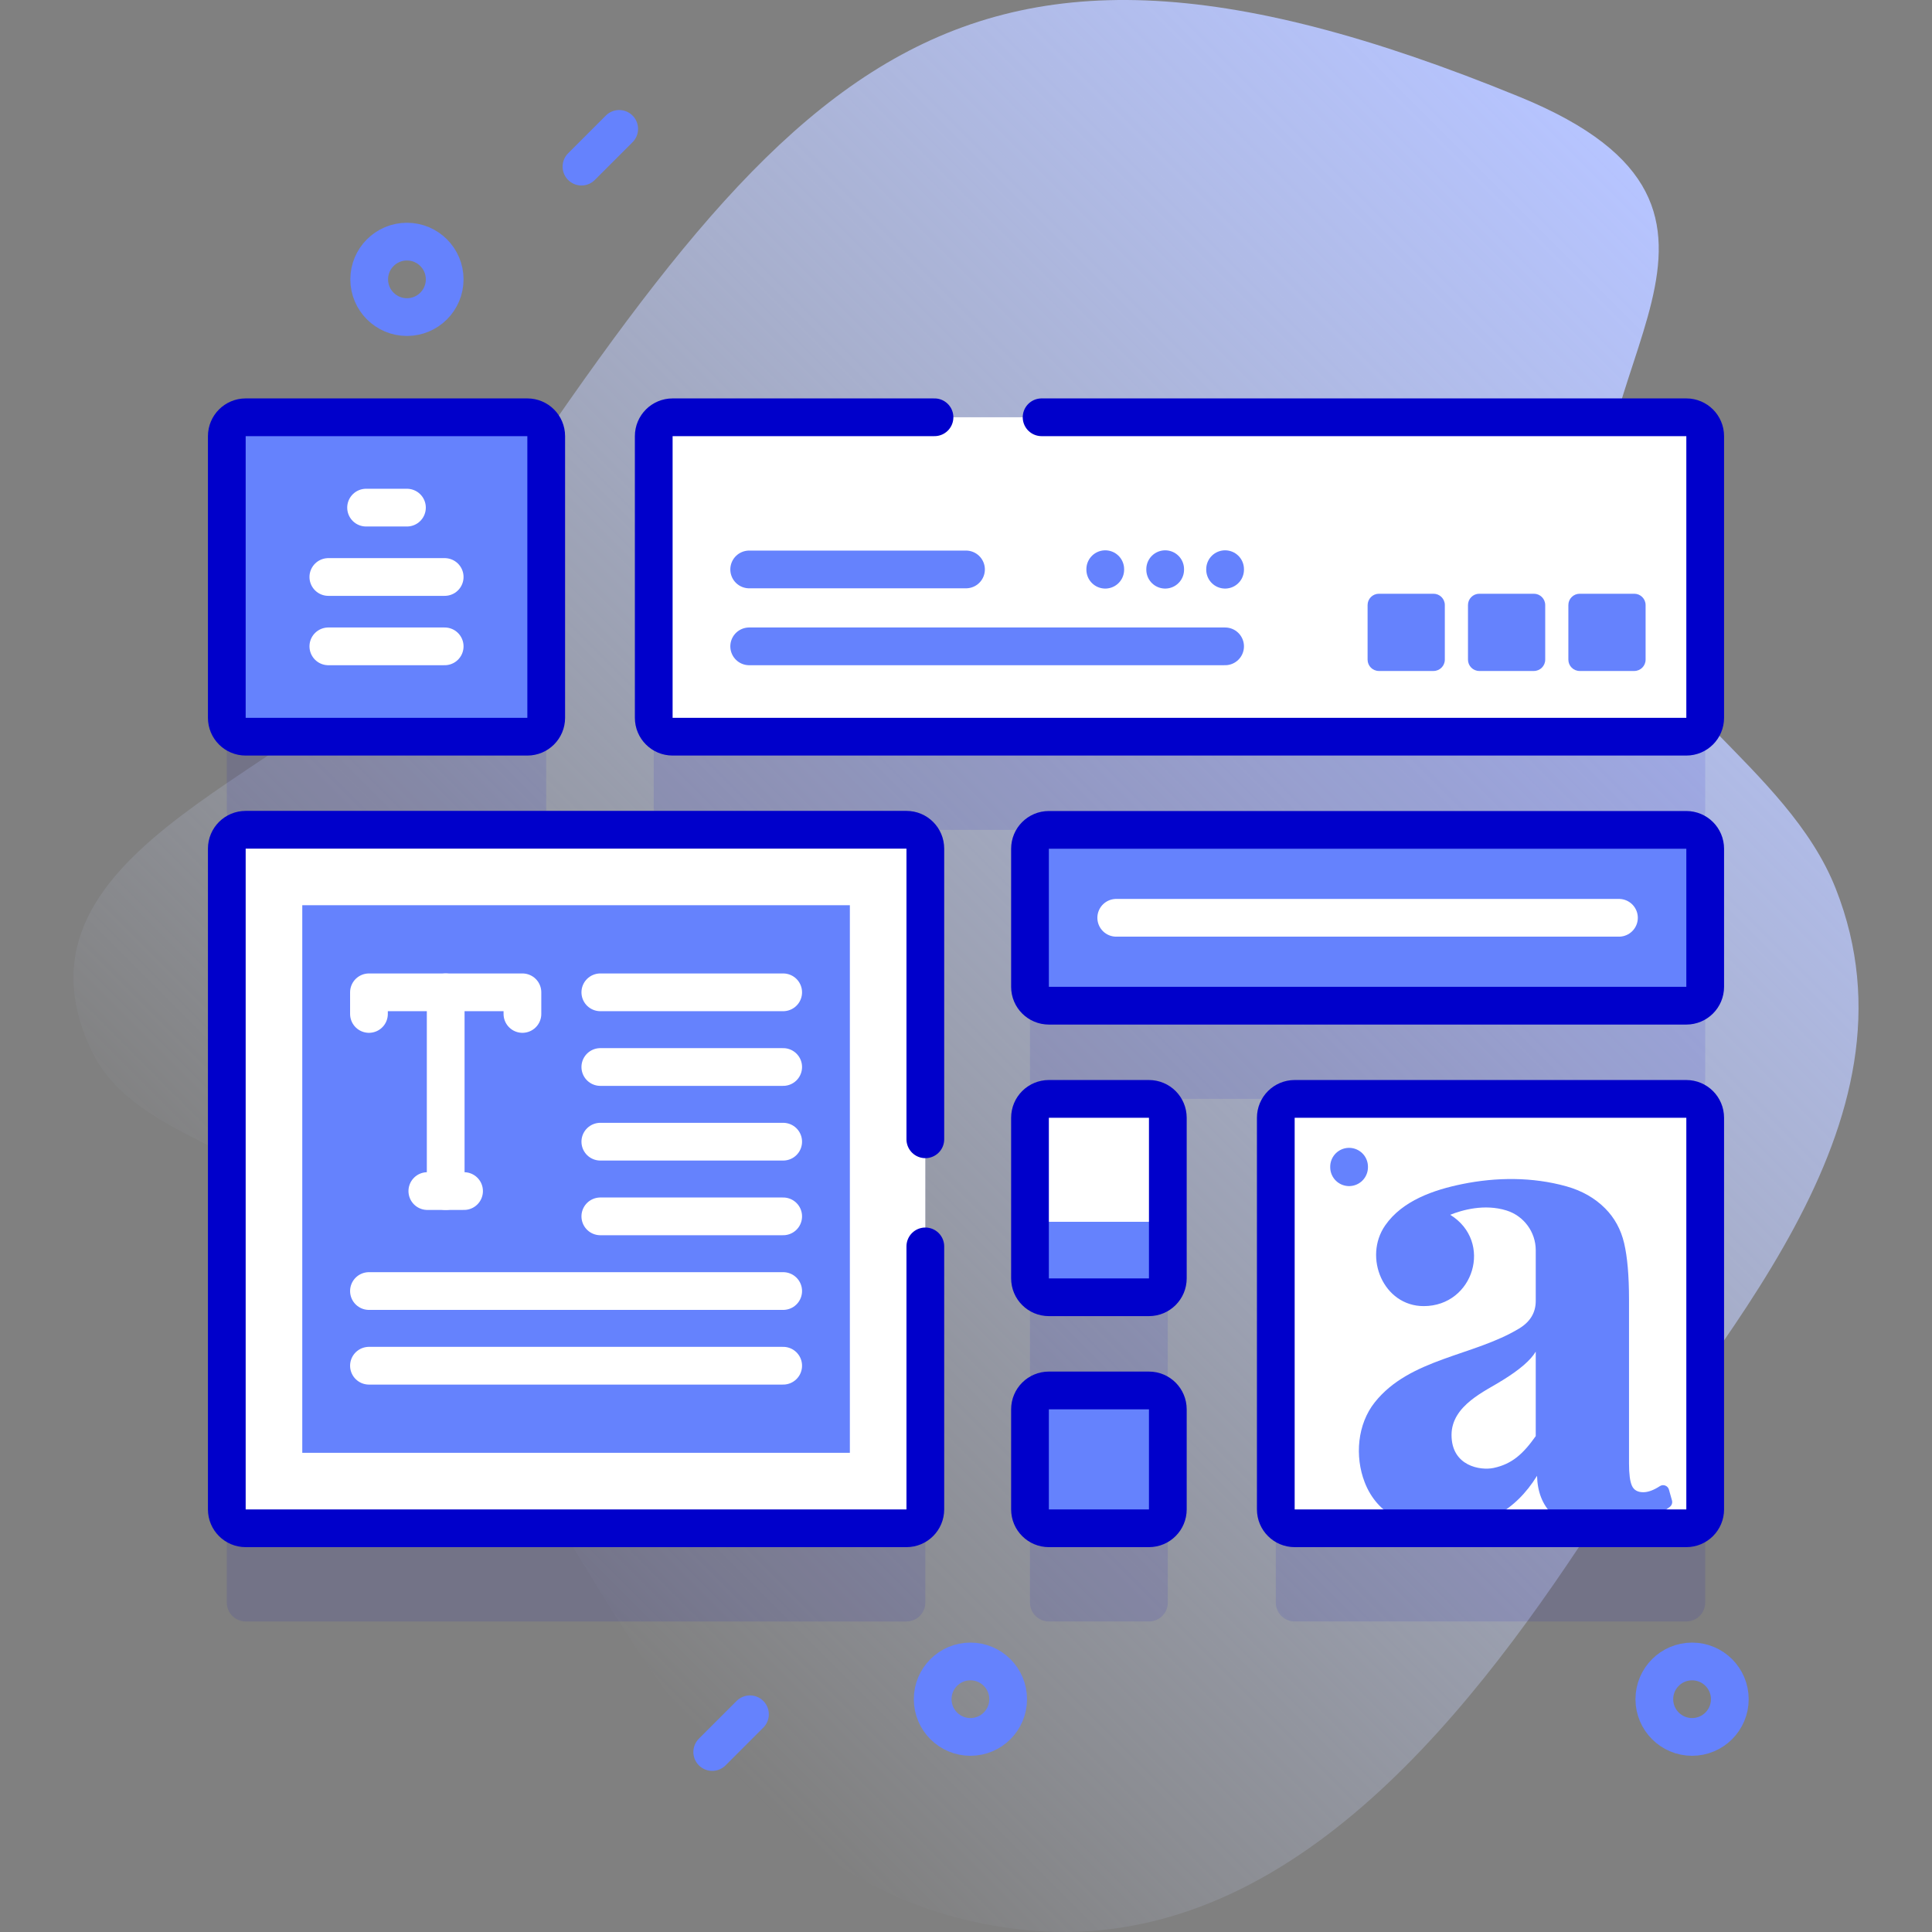 <?xml version="1.0" encoding="UTF-8"?>
<svg xmlns="http://www.w3.org/2000/svg" xmlns:xlink="http://www.w3.org/1999/xlink" version="1.1" id="Capa_1" x="0px" y="0px" viewBox="0 0 512 512" style="enable-background:new 0 0 512 512;" xml:space="preserve" width="512" height="512">
<rect x="0" y="0" width="512" height="512" fill="#808080" stroke="none"/>
<g>
	<g>
		<linearGradient id="SVGID_1_" gradientUnits="userSpaceOnUse" x1="133.083" y1="409.564" x2="465.103" y2="77.544">
			<stop offset="0" style="stop-color:#D1DDFF;stop-opacity:0"/>
			<stop offset="1" style="stop-color:#B6C4FF"/>
		</linearGradient>
		<path style="fill:url(#SVGID_1_);" d="M486.5,235.519c-12.85-32.579-53.029-51.228-60.747-84.969&#10;&#9;&#9;&#9;c-11.89-51.979,51.296-94.395-22.889-124.817c-158.337-64.931-196.98-3.126-293.523,141.912&#10;&#9;&#9;&#9;C85.084,204.089-1.692,223.75,24.26,278.483c7.788,16.423,27.64,22.545,43.45,31.516c84.515,47.956,95.226,188.949,202.474,201.32&#10;&#9;&#9;&#9;c68.371,7.886,117.443-54.276,151.485-106.228C454.096,355.604,511.213,298.177,486.5,235.519z"/>
	</g>
	<g>
		<g>
			<g style="opacity:0.1;">
				<path style="fill:#0000CB;" d="M65.106,219.926h74.647c2.761,0,5-2.239,5-5v-74.647c0-2.761-2.239-5-5-5H65.106&#10;&#9;&#9;&#9;&#9;&#9;c-2.761,0-5,2.239-5,5v74.647C60.106,217.688,62.345,219.926,65.106,219.926z"/>
				<path style="fill:#0000CB;" d="M446.894,135.279H178.247c-2.761,0-5,2.239-5,5v74.647c0,2.761,2.239,5,5,5h268.647&#10;&#9;&#9;&#9;&#9;&#9;c2.761,0,5-2.239,5-5v-74.647C451.894,137.517,449.655,135.279,446.894,135.279z"/>
				<path style="fill:#0000CB;" d="M240.222,244.589H65.106c-2.761,0-5,2.239-5,5v175.116c0,2.761,2.239,5,5,5h175.116&#10;&#9;&#9;&#9;&#9;&#9;c2.761,0,5-2.239,5-5V249.589C245.222,246.827,242.983,244.589,240.222,244.589z"/>
				<path style="fill:#0000CB;" d="M446.894,244.621H277.958c-2.761,0-5,2.239-5,5v36.595c0,2.761,2.239,5,5,5h168.936&#10;&#9;&#9;&#9;&#9;&#9;c2.761,0,5-2.239,5-5v-36.595C451.894,246.859,449.655,244.621,446.894,244.621z"/>
				<path style="fill:#0000CB;" d="M304.487,393.175h-26.529c-2.761,0-5,2.239-5,5v26.529c0,2.761,2.239,5,5,5h26.529&#10;&#9;&#9;&#9;&#9;&#9;c2.761,0,5-2.239,5-5v-26.529C309.487,395.414,307.248,393.175,304.487,393.175z"/>
				<path style="fill:#0000CB;" d="M304.487,317.264h-26.529c-2.761,0-5,2.239-5,5v41.217c0,2.761,2.239,5,5,5h26.529&#10;&#9;&#9;&#9;&#9;&#9;c2.761,0,5-2.239,5-5v-41.217C309.487,319.502,307.248,317.264,304.487,317.264z"/>
				<path style="fill:#0000CB;" d="M446.894,315.91H343.1c-2.761,0-5,2.239-5,5v103.794c0,2.761,2.239,5,5,5h103.794&#10;&#9;&#9;&#9;&#9;&#9;c2.761,0,5-2.239,5-5V320.91C451.894,318.149,449.655,315.91,446.894,315.91z"/>
			</g>
			<g>
				<g>
					<g>
						<path style="fill:#FFFFFF;" d="M240.222,405.01H65.106c-2.761,0-5-2.239-5-5V224.894c0-2.761,2.239-5,5-5h175.116&#10;&#9;&#9;&#9;&#9;&#9;&#9;&#9;c2.761,0,5,2.239,5,5V400.01C245.222,402.771,242.983,405.01,240.222,405.01z"/>
						
							<rect x="80.106" y="239.894" transform="matrix(-1.836970e-16 1 -1 -1.836970e-16 465.116 159.788)" style="fill:#6582FD;" width="145.115" height="145.116"/>
					</g>
					<path style="fill:#6582FD;" d="M446.894,266.522H277.958c-2.761,0-5-2.239-5-5v-36.595c0-2.761,2.239-5,5-5h168.936&#10;&#9;&#9;&#9;&#9;&#9;&#9;c2.761,0,5,2.239,5,5v36.595C451.894,264.283,449.655,266.522,446.894,266.522z"/>
					<path style="fill:#6582FD;" d="M304.487,405.01h-26.529c-2.761,0-5-2.239-5-5v-26.529c0-2.761,2.239-5,5-5h26.529&#10;&#9;&#9;&#9;&#9;&#9;&#9;c2.761,0,5,2.239,5,5v26.529C309.487,402.771,307.248,405.01,304.487,405.01z"/>
					<path style="fill:#6582FD;" d="M304.487,343.787h-26.529c-2.761,0-5-2.239-5-5v-42.571c0-2.761,2.239-5,5-5h26.529&#10;&#9;&#9;&#9;&#9;&#9;&#9;c2.761,0,5,2.239,5,5v42.571C309.487,341.548,307.248,343.787,304.487,343.787z"/>
					<path style="fill:#FFFFFF;" d="M309.487,323.787h-36.529v-27.571c0-2.761,2.239-5,5-5h26.529c2.761,0,5,2.239,5,5V323.787z"/>
					<path style="fill:#FFFFFF;" d="M446.894,405.01H343.1c-2.761,0-5-2.239-5-5V296.216c0-2.761,2.239-5,5-5h103.794&#10;&#9;&#9;&#9;&#9;&#9;&#9;c2.761,0,5,2.239,5,5V400.01C451.894,402.771,449.655,405.01,446.894,405.01z"/>
					<path style="fill:#6582FD;" d="M442.286,394.759c-0.29-1.032-1.5-1.505-2.399-0.92c-1.658,1.078-3.126,1.616-4.404,1.616&#10;&#9;&#9;&#9;&#9;&#9;&#9;c-1.489,0-2.489-0.571-3.004-1.717c-0.515-1.142-0.772-3.09-0.772-5.836v-43.487c0-6.292-0.43-11.27-1.287-14.934&#10;&#9;&#9;&#9;&#9;&#9;&#9;c-0.858-3.661-2.548-6.751-5.064-9.269c-2.746-2.746-6.18-4.691-10.3-5.836c-8.946-2.487-18.5-2.432-27.56-0.583&#10;&#9;&#9;&#9;&#9;&#9;&#9;c-7.523,1.535-15.849,4.367-20.418,10.968c-5.833,8.427-0.472,21.371,10.213,21.371c13.277,0,18.493-17.103,7.035-24.2&#10;&#9;&#9;&#9;&#9;&#9;&#9;c3.117-1.25,9.05-2.977,14.934-1.135c4.577,1.433,7.717,5.705,7.728,10.5c0,0.024,0,0.048,0,0.072v13.389&#10;&#9;&#9;&#9;&#9;&#9;&#9;c0,3.09-1.459,5.523-4.377,7.296c-12.07,7.333-28.982,7.896-38.279,19.569c-4.622,5.804-5.332,14.321-2.683,21.181&#10;&#9;&#9;&#9;&#9;&#9;&#9;c3.386,8.767,11.475,12.206,20.449,12.206c11.098,0,19.51-4.635,25.233-13.904c0.112,4.235,1.429,7.612,3.948,10.128&#10;&#9;&#9;&#9;&#9;&#9;&#9;c2.516,2.518,6.923,3.776,13.218,3.776c7.025,0,13.03-1.888,18.014-5.665c0.527-0.399,0.758-1.08,0.58-1.716L442.286,394.759z&#10;&#9;&#9;&#9;&#9;&#9;&#9; M406.988,380.58c-3.321,4.694-6.27,7.401-11.158,8.442c-3.495,0.744-11.158-0.48-11.158-8.731&#10;&#9;&#9;&#9;&#9;&#9;&#9;c0-7.925,9.098-11.674,13.56-14.536c4.463-2.746,7.381-5.262,8.755-7.553V380.58z"/>
				</g>
				<g>
					<g>
						
							<path style="fill:none;stroke:#0000CB;stroke-width:10;stroke-linecap:round;stroke-linejoin:round;stroke-miterlimit:10;" d="&#10;&#9;&#9;&#9;&#9;&#9;&#9;&#9;M245.222,301.924v-77.03c0-2.761-2.239-5-5-5H65.106c-2.761,0-5,2.239-5,5V400.01c0,2.761,2.239,5,5,5h175.116&#10;&#9;&#9;&#9;&#9;&#9;&#9;&#9;c2.761,0,5-2.239,5-5v-69.703"/>
					</g>
					<path style="fill:none;stroke:#0000CB;stroke-width:10;stroke-linecap:round;stroke-linejoin:round;stroke-miterlimit:10;" d="&#10;&#9;&#9;&#9;&#9;&#9;&#9;M446.894,266.522H277.958c-2.761,0-5-2.239-5-5v-36.595c0-2.761,2.239-5,5-5h168.936c2.761,0,5,2.239,5,5v36.595&#10;&#9;&#9;&#9;&#9;&#9;&#9;C451.894,264.283,449.655,266.522,446.894,266.522z"/>
					<path style="fill:none;stroke:#0000CB;stroke-width:10;stroke-linecap:round;stroke-linejoin:round;stroke-miterlimit:10;" d="&#10;&#9;&#9;&#9;&#9;&#9;&#9;M304.487,405.01h-26.529c-2.761,0-5-2.239-5-5v-26.529c0-2.761,2.239-5,5-5h26.529c2.761,0,5,2.239,5,5v26.529&#10;&#9;&#9;&#9;&#9;&#9;&#9;C309.487,402.771,307.248,405.01,304.487,405.01z"/>
					<path style="fill:none;stroke:#0000CB;stroke-width:10;stroke-linecap:round;stroke-linejoin:round;stroke-miterlimit:10;" d="&#10;&#9;&#9;&#9;&#9;&#9;&#9;M304.487,343.787h-26.529c-2.761,0-5-2.239-5-5v-42.571c0-2.761,2.239-5,5-5h26.529c2.761,0,5,2.239,5,5v42.571&#10;&#9;&#9;&#9;&#9;&#9;&#9;C309.487,341.548,307.248,343.787,304.487,343.787z"/>
					<path style="fill:none;stroke:#0000CB;stroke-width:10;stroke-linecap:round;stroke-linejoin:round;stroke-miterlimit:10;" d="&#10;&#9;&#9;&#9;&#9;&#9;&#9;M446.894,405.01H343.1c-2.761,0-5-2.239-5-5V296.216c0-2.761,2.239-5,5-5h103.794c2.761,0,5,2.239,5,5V400.01&#10;&#9;&#9;&#9;&#9;&#9;&#9;C451.894,402.771,449.655,405.01,446.894,405.01z"/>
				</g>
				<g>
					<g>
						
							<polyline style="fill:none;stroke:#FFFFFF;stroke-width:10;stroke-linecap:round;stroke-linejoin:round;stroke-miterlimit:10;" points="&#10;&#9;&#9;&#9;&#9;&#9;&#9;&#9;97.778,268.707 97.778,262.975 138.449,262.975 138.449,268.707 &#9;&#9;&#9;&#9;&#9;&#9;"/>
						<g>
							
								<line style="fill:none;stroke:#FFFFFF;stroke-width:10;stroke-linecap:round;stroke-linejoin:round;stroke-miterlimit:10;" x1="122.979" y1="315.646" x2="113.248" y2="315.646"/>
							
								<line style="fill:none;stroke:#FFFFFF;stroke-width:10;stroke-linecap:round;stroke-linejoin:round;stroke-miterlimit:10;" x1="118.114" y1="262.975" x2="118.114" y2="315.646"/>
						</g>
					</g>
					<g>
						
							<line style="fill:none;stroke:#FFFFFF;stroke-width:10;stroke-linecap:round;stroke-linejoin:round;stroke-miterlimit:10;" x1="159.093" y1="262.975" x2="207.55" y2="262.975"/>
						
							<line style="fill:none;stroke:#FFFFFF;stroke-width:10;stroke-linecap:round;stroke-linejoin:round;stroke-miterlimit:10;" x1="159.093" y1="282.766" x2="207.55" y2="282.766"/>
						
							<line style="fill:none;stroke:#FFFFFF;stroke-width:10;stroke-linecap:round;stroke-linejoin:round;stroke-miterlimit:10;" x1="159.093" y1="302.557" x2="207.55" y2="302.557"/>
						
							<line style="fill:none;stroke:#FFFFFF;stroke-width:10;stroke-linecap:round;stroke-linejoin:round;stroke-miterlimit:10;" x1="159.093" y1="322.348" x2="207.55" y2="322.348"/>
						
							<line style="fill:none;stroke:#FFFFFF;stroke-width:10;stroke-linecap:round;stroke-linejoin:round;stroke-miterlimit:10;" x1="97.778" y1="342.138" x2="207.55" y2="342.138"/>
						
							<line style="fill:none;stroke:#FFFFFF;stroke-width:10;stroke-linecap:round;stroke-linejoin:round;stroke-miterlimit:10;" x1="97.778" y1="361.929" x2="207.55" y2="361.929"/>
					</g>
				</g>
				
					<line style="fill:none;stroke:#FFFFFF;stroke-width:10;stroke-linecap:round;stroke-linejoin:round;stroke-miterlimit:10;" x1="295.814" y1="243.224" x2="429.038" y2="243.224"/>
				<g>
					<g>
						
							<line style="fill:none;stroke:#6582FD;stroke-width:10;stroke-linecap:round;stroke-linejoin:round;stroke-miterlimit:10;" x1="357.521" y1="309.19" x2="357.521" y2="309.327"/>
					</g>
				</g>
			</g>
			<g>
				<path style="fill:#6582FD;" d="M139.753,195.232H65.106c-2.761,0-5-2.239-5-5v-74.647c0-2.761,2.239-5,5-5h74.647&#10;&#9;&#9;&#9;&#9;&#9;c2.761,0,5,2.239,5,5v74.647C144.753,192.993,142.515,195.232,139.753,195.232z"/>
				<path style="fill:#FFFFFF;" d="M446.894,195.232H178.247c-2.761,0-5-2.239-5-5v-74.647c0-2.761,2.239-5,5-5h268.647&#10;&#9;&#9;&#9;&#9;&#9;c2.761,0,5,2.239,5,5v74.647C451.894,192.993,449.655,195.232,446.894,195.232z"/>
				<path style="fill:none;stroke:#0000CB;stroke-width:10;stroke-linecap:round;stroke-linejoin:round;stroke-miterlimit:10;" d="&#10;&#9;&#9;&#9;&#9;&#9;M139.753,195.232H65.106c-2.761,0-5-2.239-5-5v-74.647c0-2.761,2.239-5,5-5h74.647c2.761,0,5,2.239,5,5v74.647&#10;&#9;&#9;&#9;&#9;&#9;C144.753,192.993,142.515,195.232,139.753,195.232z"/>
				<path style="fill:none;stroke:#0000CB;stroke-width:10;stroke-linecap:round;stroke-linejoin:round;stroke-miterlimit:10;" d="&#10;&#9;&#9;&#9;&#9;&#9;M247.652,110.584h-69.405c-2.761,0-5,2.239-5,5v74.647c0,2.761,2.239,5,5,5h268.647c2.761,0,5-2.239,5-5v-74.647&#10;&#9;&#9;&#9;&#9;&#9;c0-2.761-2.239-5-5-5H276.035"/>
				<g>
					<path style="fill:#6582FD;" d="M379.893,177.815h-14.467c-1.657,0-3-1.343-3-3v-14.467c0-1.657,1.343-3,3-3h14.467&#10;&#9;&#9;&#9;&#9;&#9;&#9;c1.657,0,3,1.343,3,3v14.467C382.893,176.472,381.55,177.815,379.893,177.815z"/>
					<path style="fill:#6582FD;" d="M406.497,177.815h-14.467c-1.657,0-3-1.343-3-3v-14.467c0-1.657,1.343-3,3-3h14.467&#10;&#9;&#9;&#9;&#9;&#9;&#9;c1.657,0,3,1.343,3,3v14.467C409.497,176.472,408.153,177.815,406.497,177.815z"/>
					<path style="fill:#6582FD;" d="M433.1,177.815h-14.467c-1.657,0-3-1.343-3-3v-14.467c0-1.657,1.343-3,3-3H433.1&#10;&#9;&#9;&#9;&#9;&#9;&#9;c1.657,0,3,1.343,3,3v14.467C436.1,176.472,434.757,177.815,433.1,177.815z"/>
				</g>
				<g>
					
						<line style="fill:none;stroke:#FFFFFF;stroke-width:10;stroke-linecap:round;stroke-linejoin:round;stroke-miterlimit:10;" x1="87.015" y1="152.908" x2="117.844" y2="152.908"/>
					
						<line style="fill:none;stroke:#FFFFFF;stroke-width:10;stroke-linecap:round;stroke-linejoin:round;stroke-miterlimit:10;" x1="87.015" y1="171.29" x2="117.844" y2="171.29"/>
					
						<line style="fill:none;stroke:#FFFFFF;stroke-width:10;stroke-linecap:round;stroke-linejoin:round;stroke-miterlimit:10;" x1="97.015" y1="134.527" x2="107.844" y2="134.527"/>
				</g>
				
					<line style="fill:none;stroke:#6582FD;stroke-width:10;stroke-linecap:round;stroke-linejoin:round;stroke-miterlimit:10;" x1="198.542" y1="171.29" x2="324.662" y2="171.29"/>
				
					<line style="fill:none;stroke:#6582FD;stroke-width:10;stroke-linecap:round;stroke-linejoin:round;stroke-miterlimit:10;" x1="198.542" y1="150.908" x2="256" y2="150.908"/>
				<g>
					<g>
						<g>
							
								<line style="fill:none;stroke:#6582FD;stroke-width:10;stroke-linecap:round;stroke-linejoin:round;stroke-miterlimit:10;" x1="324.662" y1="150.839" x2="324.662" y2="150.977"/>
						</g>
					</g>
					<g>
						<g>
							
								<line style="fill:none;stroke:#6582FD;stroke-width:10;stroke-linecap:round;stroke-linejoin:round;stroke-miterlimit:10;" x1="308.783" y1="150.839" x2="308.783" y2="150.977"/>
						</g>
					</g>
					<g>
						<g>
							
								<line style="fill:none;stroke:#6582FD;stroke-width:10;stroke-linecap:round;stroke-linejoin:round;stroke-miterlimit:10;" x1="292.904" y1="150.839" x2="292.904" y2="150.977"/>
						</g>
					</g>
				</g>
			</g>
		</g>
		
			<circle style="fill:none;stroke:#6582FD;stroke-width:10;stroke-linecap:round;stroke-linejoin:round;stroke-miterlimit:10;" cx="257.171" cy="450.302" r="10"/>
		
			<circle style="fill:none;stroke:#6582FD;stroke-width:10;stroke-linecap:round;stroke-linejoin:round;stroke-miterlimit:10;" cx="448.419" cy="450.302" r="10"/>
		
			<circle style="fill:none;stroke:#6582FD;stroke-width:10;stroke-linecap:round;stroke-linejoin:round;stroke-miterlimit:10;" cx="107.844" cy="74.033" r="10"/>
		
			<line style="fill:none;stroke:#6582FD;stroke-width:10;stroke-linecap:round;stroke-linejoin:round;stroke-miterlimit:10;" x1="198.747" y1="454.302" x2="188.747" y2="464.302"/>
		
			<line style="fill:none;stroke:#6582FD;stroke-width:10;stroke-linecap:round;stroke-linejoin:round;stroke-miterlimit:10;" x1="164.093" y1="34.158" x2="154.093" y2="44.158"/>
	</g>
</g>















</svg>
